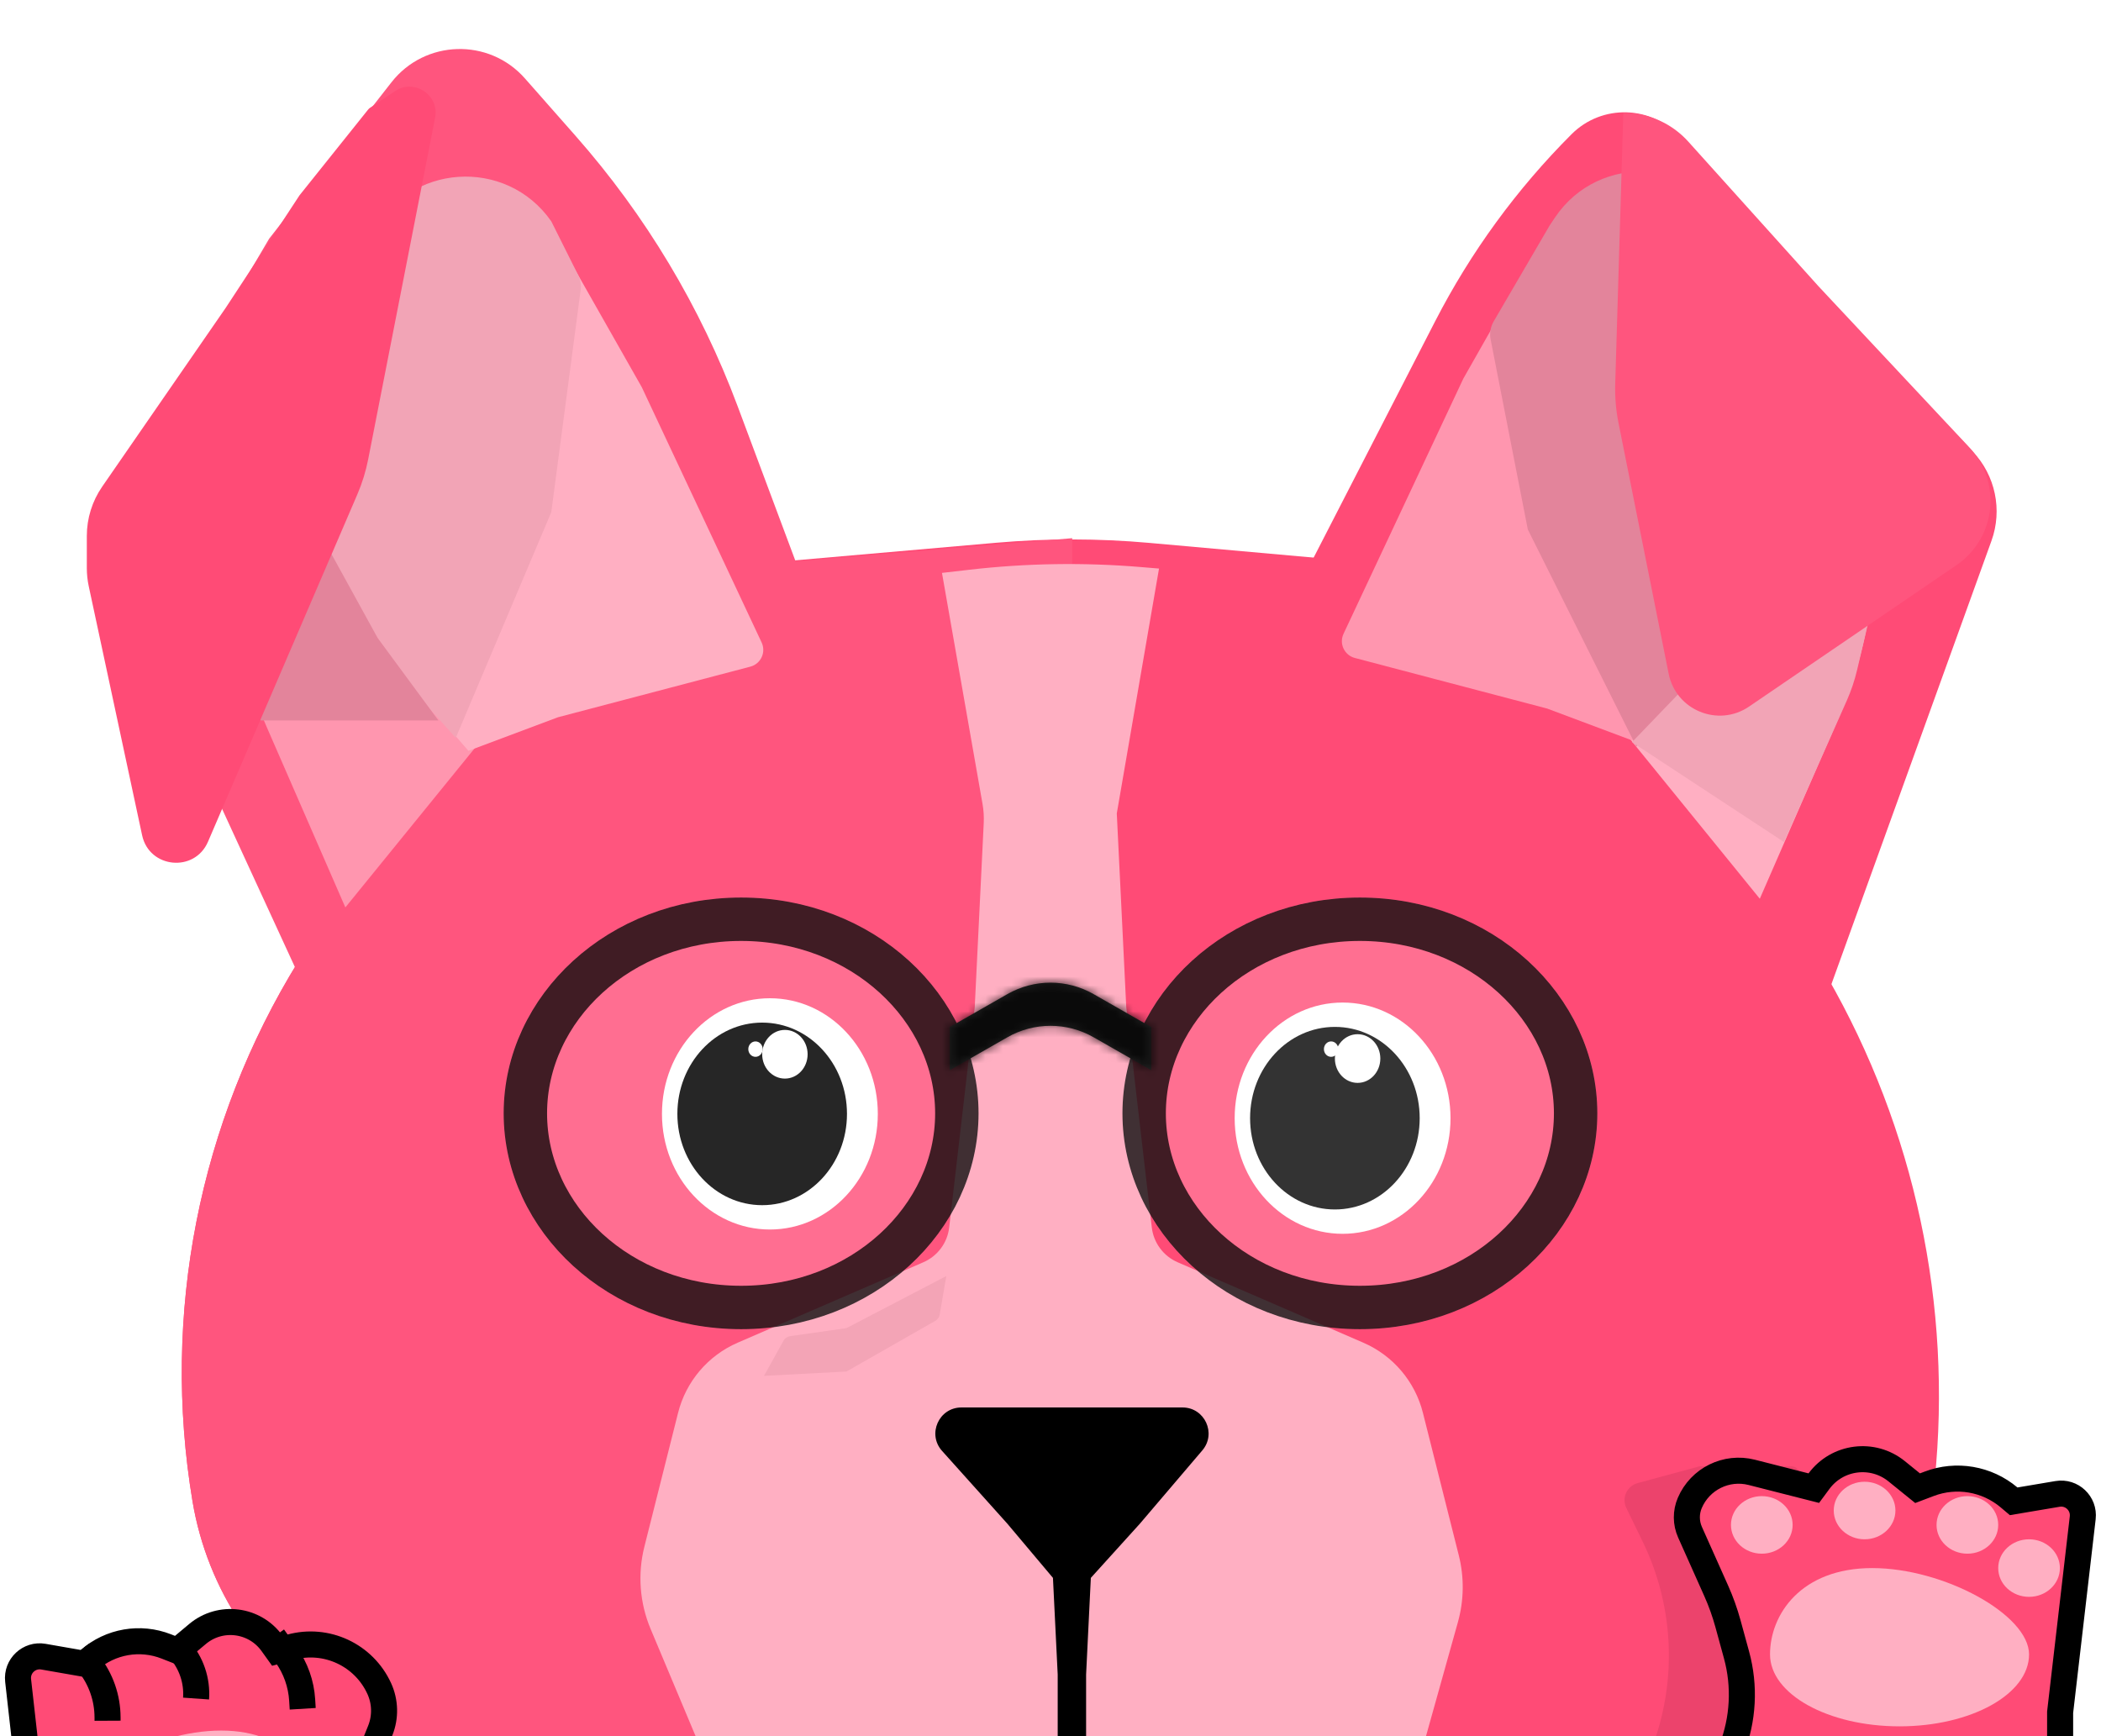 <svg width="242" height="200" viewBox="0 0 242 200" fill="none" xmlns="http://www.w3.org/2000/svg">
<path d="M50.719 84.28C57.357 73.535 68.68 66.557 81.262 65.456L114.756 62.524C120.627 62.01 126.531 62.017 132.401 62.543L163.69 65.347C176.688 66.512 188.301 73.945 194.803 85.261L210.461 112.516C220.559 130.094 224.889 150.397 222.84 170.564C222.169 177.17 219.812 183.492 215.994 188.925L202.65 207.915C197.774 214.855 190.189 219.406 181.772 220.443L159.573 223.177H124.153H99.672C92.402 223.177 85.153 222.384 78.055 220.812L57.318 216.221C49.785 214.553 43.184 210.047 38.887 203.639L27.791 187.093C24.939 182.839 23.026 178.027 22.179 172.976C18.567 151.428 22.906 129.301 34.389 110.713L50.719 84.28Z" fill="#FF4B76"/>
<path d="M50.669 84.362C57.335 73.571 68.725 66.582 81.364 65.525L123.5 62V162.5L124.153 191V197.221C124.153 211.556 112.533 223.177 98.198 223.177C91.907 223.177 85.636 222.491 79.494 221.131L57.318 216.221C49.785 214.553 43.184 210.047 38.887 203.639L27.791 187.093C24.939 182.839 23.026 178.027 22.179 172.976C18.567 151.428 22.906 129.301 34.389 110.713L50.669 84.362Z" fill="#FF557E"/>
<path d="M165.312 36.997C169.399 29.047 174.697 21.782 181.018 15.461C184.523 11.956 190.257 12.124 193.55 15.829L203.479 27L227.231 52.024C229.835 54.768 230.669 58.746 229.384 62.303L209.143 118.381L146 74.567L165.312 36.997Z" fill="#FF4B76"/>
<path d="M176.124 30.634C180.088 22.748 189.935 19.919 197.479 24.5L202.979 29.5C216.139 43.969 219.578 64.816 211.763 82.745L202.7 103.536L186.588 83.706C186.173 83.195 185.601 82.835 184.96 82.681L160.45 76.798C157.018 75.975 155.25 72.167 156.835 69.013L176.124 30.634Z" fill="#FFAFC2"/>
<path d="M178.95 25.868C184.868 18.963 195.442 18.644 201.766 25.179L204.911 28.428C204.956 28.475 204.989 28.532 205.006 28.595C209.997 46.401 205.741 65.561 193.655 79.556L188.525 85.496L178.216 81.63L156.054 75.798C154.846 75.48 154.221 74.145 154.752 73.014L168.551 43.615L177.244 28.296C177.733 27.434 178.304 26.62 178.95 25.868Z" fill="#FF96AF"/>
<path d="M179.079 25.1C184.174 17.457 195.617 18.139 199.768 26.333L209.479 45.499L194.479 78.999L188.479 85.999L175.979 60.999L171.696 39.11C171.556 38.394 171.682 37.652 172.049 37.022L178.479 26L179.079 25.1Z" fill="#E3849B"/>
<path d="M200.62 72.406C201.511 71.812 202.54 71.458 203.608 71.379L215.479 70.499L213.909 77.173C213.623 78.388 213.224 79.574 212.717 80.715L205.479 96.999L187.979 85.499L200.362 72.621C200.44 72.54 200.526 72.468 200.62 72.406Z" fill="#F2A4B6"/>
<path d="M186.979 12.999H187.026C189.86 12.999 192.562 14.203 194.459 16.31L209.479 32.999L226.848 51.553C229.589 54.481 230.056 58.871 227.993 62.31C227.325 63.423 226.424 64.378 225.351 65.109L201.466 81.395C197.915 83.816 193.045 81.829 192.202 77.614L186.427 48.737C186.129 47.25 186.002 45.734 186.047 44.218L186.979 12.999Z" fill="#FF557E"/>
<path d="M84.957 46.781C80.688 35.357 74.366 24.81 66.302 15.66L60.463 9.035C56.324 4.339 48.938 4.556 45.083 9.487L31 27.5L13.649 56.996C11.99 59.817 11.816 63.273 13.184 66.246L37 118L40 108L55 86L95.5 75L84.957 46.781Z" fill="#FF557E"/>
<path d="M66.355 31.634C62.391 23.748 52.544 20.919 45 25.5L39.5 30.5C26.34 44.969 22.901 65.816 30.717 83.745L39.779 104.536L55.891 84.706C56.306 84.195 56.878 83.835 57.519 83.681L82.029 77.798C85.461 76.975 87.23 73.167 85.644 70.013L66.355 31.634Z" fill="#FF96AF"/>
<path d="M63.53 26.868C57.611 19.963 47.038 19.644 40.714 26.179L37.569 29.428C37.523 29.475 37.49 29.532 37.473 29.595C32.482 47.401 36.738 66.561 48.824 80.556L53.954 86.496L64.263 82.63L86.426 76.798C87.634 76.48 88.258 75.145 87.727 74.014L73.928 44.615L65.235 29.296C64.746 28.434 64.175 27.62 63.53 26.868Z" fill="#FFAFC2"/>
<path d="M63.5 25.5C58.31 18.054 47.03 18.809 42.928 26.905L33 46.499L39 66.999L48 79.999L52.5 84.999L63.5 58.999L66.88 33.411C66.958 32.817 66.857 32.213 66.589 31.677L63.5 25.5Z" fill="#F2A4B6"/>
<path d="M38 63.499L27 71.499L29 79.999L30 82.999H50.5L43.5 73.499L38 63.499Z" fill="#E3849B"/>
<path d="M50.116 13.567C50.628 10.95 47.727 9.015 45.507 10.495L42.629 12.413C42.544 12.47 42.467 12.54 42.403 12.621L34.5 22.5L26 35.461L11.772 56.06C10.618 57.731 10 59.713 10 61.744V65.44C10 66.144 10.074 66.847 10.222 67.535L16.37 96.228C17.187 100.04 22.417 100.551 23.956 96.97L41.157 56.96C41.718 55.657 42.138 54.297 42.41 52.905L50.116 13.567Z" fill="#FF4B76"/>
<ellipse cx="154.644" cy="128.815" rx="12.431" ry="13.321" fill="white"/>
<ellipse cx="153.757" cy="128.815" rx="9.768" ry="10.516" fill="black"/>
<ellipse cx="156.374" cy="121.945" rx="2.617" ry="2.804" fill="white"/>
<ellipse cx="153.322" cy="120.86" rx="0.829" ry="0.888" fill="white"/>
<ellipse cx="88.678" cy="128.32" rx="12.431" ry="13.321" fill="white"/>
<ellipse cx="87.79" cy="128.321" rx="9.768" ry="10.516" fill="black"/>
<ellipse cx="90.407" cy="121.451" rx="2.617" ry="2.804" fill="white"/>
<ellipse cx="87.021" cy="120.86" rx="0.829" ry="0.888" fill="white"/>
<path d="M78.103 162.761C79.012 159.146 81.55 156.16 84.969 154.678L106.353 145.414C107.991 144.705 109.127 143.176 109.332 141.402L112.273 116.042L113.309 94.827C113.345 94.085 113.299 93.342 113.17 92.61L108.5 65.999L111.632 65.638C118.195 64.881 124.816 64.776 131.399 65.324L133.5 65.499L128.636 93.711L129.727 116.042L132.668 141.402C132.873 143.176 134.009 144.705 135.647 145.414L157.031 154.678C160.45 156.16 162.988 159.146 163.897 162.761L168.027 179.17C168.665 181.703 168.63 184.358 167.926 186.873L163.95 201.083C163.02 204.408 160.44 207.018 157.127 207.987L130.415 215.799C129.959 215.932 129.486 216 129.011 216H113.065C112.54 216 112.019 215.917 111.52 215.755L87.176 207.845C84.409 206.946 82.171 204.887 81.045 202.204L74.936 187.649C73.68 184.654 73.428 181.332 74.221 178.183L78.103 162.761Z" fill="#FFAFC2"/>
<g filter="url(#filter0_f_600_114)">
<path d="M109 147L97.5 153L90.992 153.929C90.682 153.974 90.411 154.16 90.259 154.434L88 158.5L97.5 158L107.744 152.157C108.003 152.008 108.183 151.752 108.234 151.457L109 147Z" fill="#F3A4B6"/>
</g>
<g filter="url(#filter1_f_600_114)">
<path d="M202.25 168.923H195.75L188.623 170.856C187.39 171.191 186.766 172.563 187.323 173.712L189.219 177.618C192.607 184.599 193.156 192.622 190.75 200H205.25L207.33 169.992C207.37 169.414 206.912 168.923 206.332 168.923L202.25 168.923Z" fill="#EC436C"/>
</g>
<path d="M108.508 167.144C106.775 165.212 108.146 162.141 110.741 162.141H136.205C138.763 162.141 140.148 165.138 138.488 167.086L131.298 175.527L125.646 181.773L125.101 192.904V203.678H121.829L121.829 192.904L121.283 181.773L116.027 175.527L108.508 167.144Z" fill="black"/>
<ellipse cx="85.363" cy="128.26" rx="27.349" ry="24.863" fill="white" fill-opacity="0.15"/>
<path d="M110.212 128.26C110.212 140.392 99.316 150.623 85.363 150.623C71.409 150.623 60.513 140.392 60.513 128.26C60.513 116.128 71.409 105.897 85.363 105.897C99.316 105.897 110.212 116.128 110.212 128.26Z" stroke="black" stroke-opacity="0.75" stroke-width="5"/>
<ellipse cx="156.637" cy="128.26" rx="27.349" ry="24.863" fill="white" fill-opacity="0.2"/>
<path d="M181.486 128.26C181.486 140.392 170.59 150.623 156.637 150.623C142.683 150.623 131.787 140.392 131.787 128.26C131.787 116.128 142.683 105.897 156.637 105.897C170.59 105.897 181.486 116.128 181.486 128.26Z" stroke="black" stroke-opacity="0.75" stroke-width="5"/>
<mask id="path-31-inside-1_600_114" fill="white">
<path d="M109.397 118.315L116.038 114.52C119.113 112.763 122.887 112.763 125.961 114.52L132.602 118.315V123.287L125.961 119.492C122.887 117.735 119.113 117.735 116.038 119.492L109.397 123.287V118.315Z"/>
</mask>
<path d="M109.397 118.315L116.038 114.52C119.113 112.763 122.887 112.763 125.961 114.52L132.602 118.315V123.287L125.961 119.492C122.887 117.735 119.113 117.735 116.038 119.492L109.397 123.287V118.315Z" fill="#262626"/>
<path d="M109.397 118.315L106.916 113.973L104.397 115.413V118.315H109.397ZM132.602 118.315H137.602V115.413L135.083 113.973L132.602 118.315ZM132.602 123.287L130.122 127.629L137.602 131.903V123.287H132.602ZM109.397 123.287H104.397V131.903L111.878 127.629L109.397 123.287ZM125.961 119.492L123.48 123.833L125.961 119.492ZM116.038 114.52L113.558 110.178L116.038 114.52ZM125.961 114.52L123.48 118.861L125.961 114.52ZM127.602 118.315V123.287H137.602V118.315H127.602ZM114.397 123.287V118.315H104.397V123.287H114.397ZM111.878 122.656L118.519 118.861L113.558 110.178L106.916 113.973L111.878 122.656ZM123.48 118.861L130.122 122.656L135.083 113.973L128.442 110.178L123.48 118.861ZM135.083 118.946L128.442 115.151L123.48 123.833L130.122 127.629L135.083 118.946ZM113.558 115.151L106.916 118.946L111.878 127.629L118.519 123.833L113.558 115.151ZM128.442 115.151C123.83 112.516 118.169 112.516 113.558 115.151L118.519 123.833C120.056 122.955 121.943 122.955 123.48 123.833L128.442 115.151ZM118.519 118.861C120.056 117.982 121.943 117.982 123.48 118.861L128.442 110.178C123.83 107.543 118.169 107.543 113.558 110.178L118.519 118.861Z" fill="black" fill-opacity="0.75" mask="url(#path-31-inside-1_600_114)"/>
<path d="M207.945 171.188L208.921 171.436L209.52 170.627C211.635 167.772 215.704 167.256 218.465 169.492L220.203 170.9L220.874 171.442L221.68 171.136L222.21 170.935C225.334 169.749 228.855 170.35 231.409 172.504L231.94 172.953L232.625 172.837L236.996 172.1C238.638 171.822 240.087 173.199 239.895 174.853L237.302 197.164L237.292 197.25V197.337V201.52H199.453C200.795 198.071 201.007 194.259 200.018 190.647L199.036 187.059C198.681 185.761 198.227 184.492 197.678 183.264L194.663 176.513C194.184 175.44 194.175 174.215 194.638 173.135C195.825 170.365 198.851 168.872 201.771 169.616L207.945 171.188Z" fill="#FF4B76" stroke="black" stroke-width="3"/>
<ellipse cx="202.93" cy="175.671" rx="3.552" ry="3.315" fill="#FFAFC2"/>
<ellipse cx="214.769" cy="174.013" rx="3.552" ry="3.315" fill="#FFAFC2"/>
<path d="M233.713 190.589C233.713 195.166 227.034 198.876 218.795 198.876C210.556 198.876 203.877 195.166 203.877 190.589C203.877 186.012 207.415 180.644 215.654 180.644C223.893 180.644 233.713 186.012 233.713 190.589Z" fill="#FFAFC2"/>
<ellipse cx="226.609" cy="175.671" rx="3.552" ry="3.315" fill="#FFAFC2"/>
<ellipse cx="233.713" cy="180.644" rx="3.552" ry="3.315" fill="#FFAFC2"/>
<path d="M32.959 189.9L31.952 190.176L31.343 189.327C29.341 186.532 25.385 186.031 22.75 188.239L21.121 189.603L20.438 190.175L19.609 189.85L19.154 189.671C16.144 188.489 12.726 189.081 10.29 191.207L9.751 191.678L9.046 191.555L5.001 190.849C3.358 190.562 1.9 191.934 2.087 193.591L4.592 215.889L4.601 215.972V216.056V220.239H41.081C39.777 216.796 39.569 213.012 40.521 209.414L41.967 203.952L41.99 203.862L42.025 203.776L43.797 199.363C44.424 197.8 44.382 196.048 43.681 194.518C41.908 190.645 37.589 188.629 33.482 189.756L32.959 189.9Z" fill="#FF4B76" stroke="black" stroke-width="3"/>
<path d="M8.011 209.308C8.011 213.885 14.468 217.596 22.432 217.596C30.396 217.596 36.852 213.885 36.852 209.308C36.852 204.731 33.432 199.363 25.468 199.363C17.504 199.363 8.011 204.731 8.011 209.308Z" fill="#FFAFC2"/>
<path d="M9.117 190.247L10.253 191.694C11.63 193.447 12.381 195.609 12.388 197.838L12.39 198.23" stroke="black" stroke-width="3"/>
<path d="M19.891 189.14L20.663 190.014C22.037 191.567 22.729 193.607 22.584 195.675V195.675" stroke="black" stroke-width="3"/>
<path d="M31.493 188.588L32.963 190.647C34.051 192.171 34.689 193.971 34.805 195.84L34.867 196.853" stroke="black" stroke-width="3"/>
<defs>
<filter id="filter0_f_600_114" x="87" y="146" width="23" height="13.5" filterUnits="userSpaceOnUse" color-interpolation-filters="sRGB">
<feFlood flood-opacity="0" result="BackgroundImageFix"/>
<feBlend mode="normal" in="SourceGraphic" in2="BackgroundImageFix" result="shape"/>
<feGaussianBlur stdDeviation="0.5" result="effect1_foregroundBlur_600_114"/>
</filter>
<filter id="filter1_f_600_114" x="186.118" y="167.923" width="22.214" height="33.077" filterUnits="userSpaceOnUse" color-interpolation-filters="sRGB">
<feFlood flood-opacity="0" result="BackgroundImageFix"/>
<feBlend mode="normal" in="SourceGraphic" in2="BackgroundImageFix" result="shape"/>
<feGaussianBlur stdDeviation="0.5" result="effect1_foregroundBlur_600_114"/>
</filter>
</defs>
</svg>

